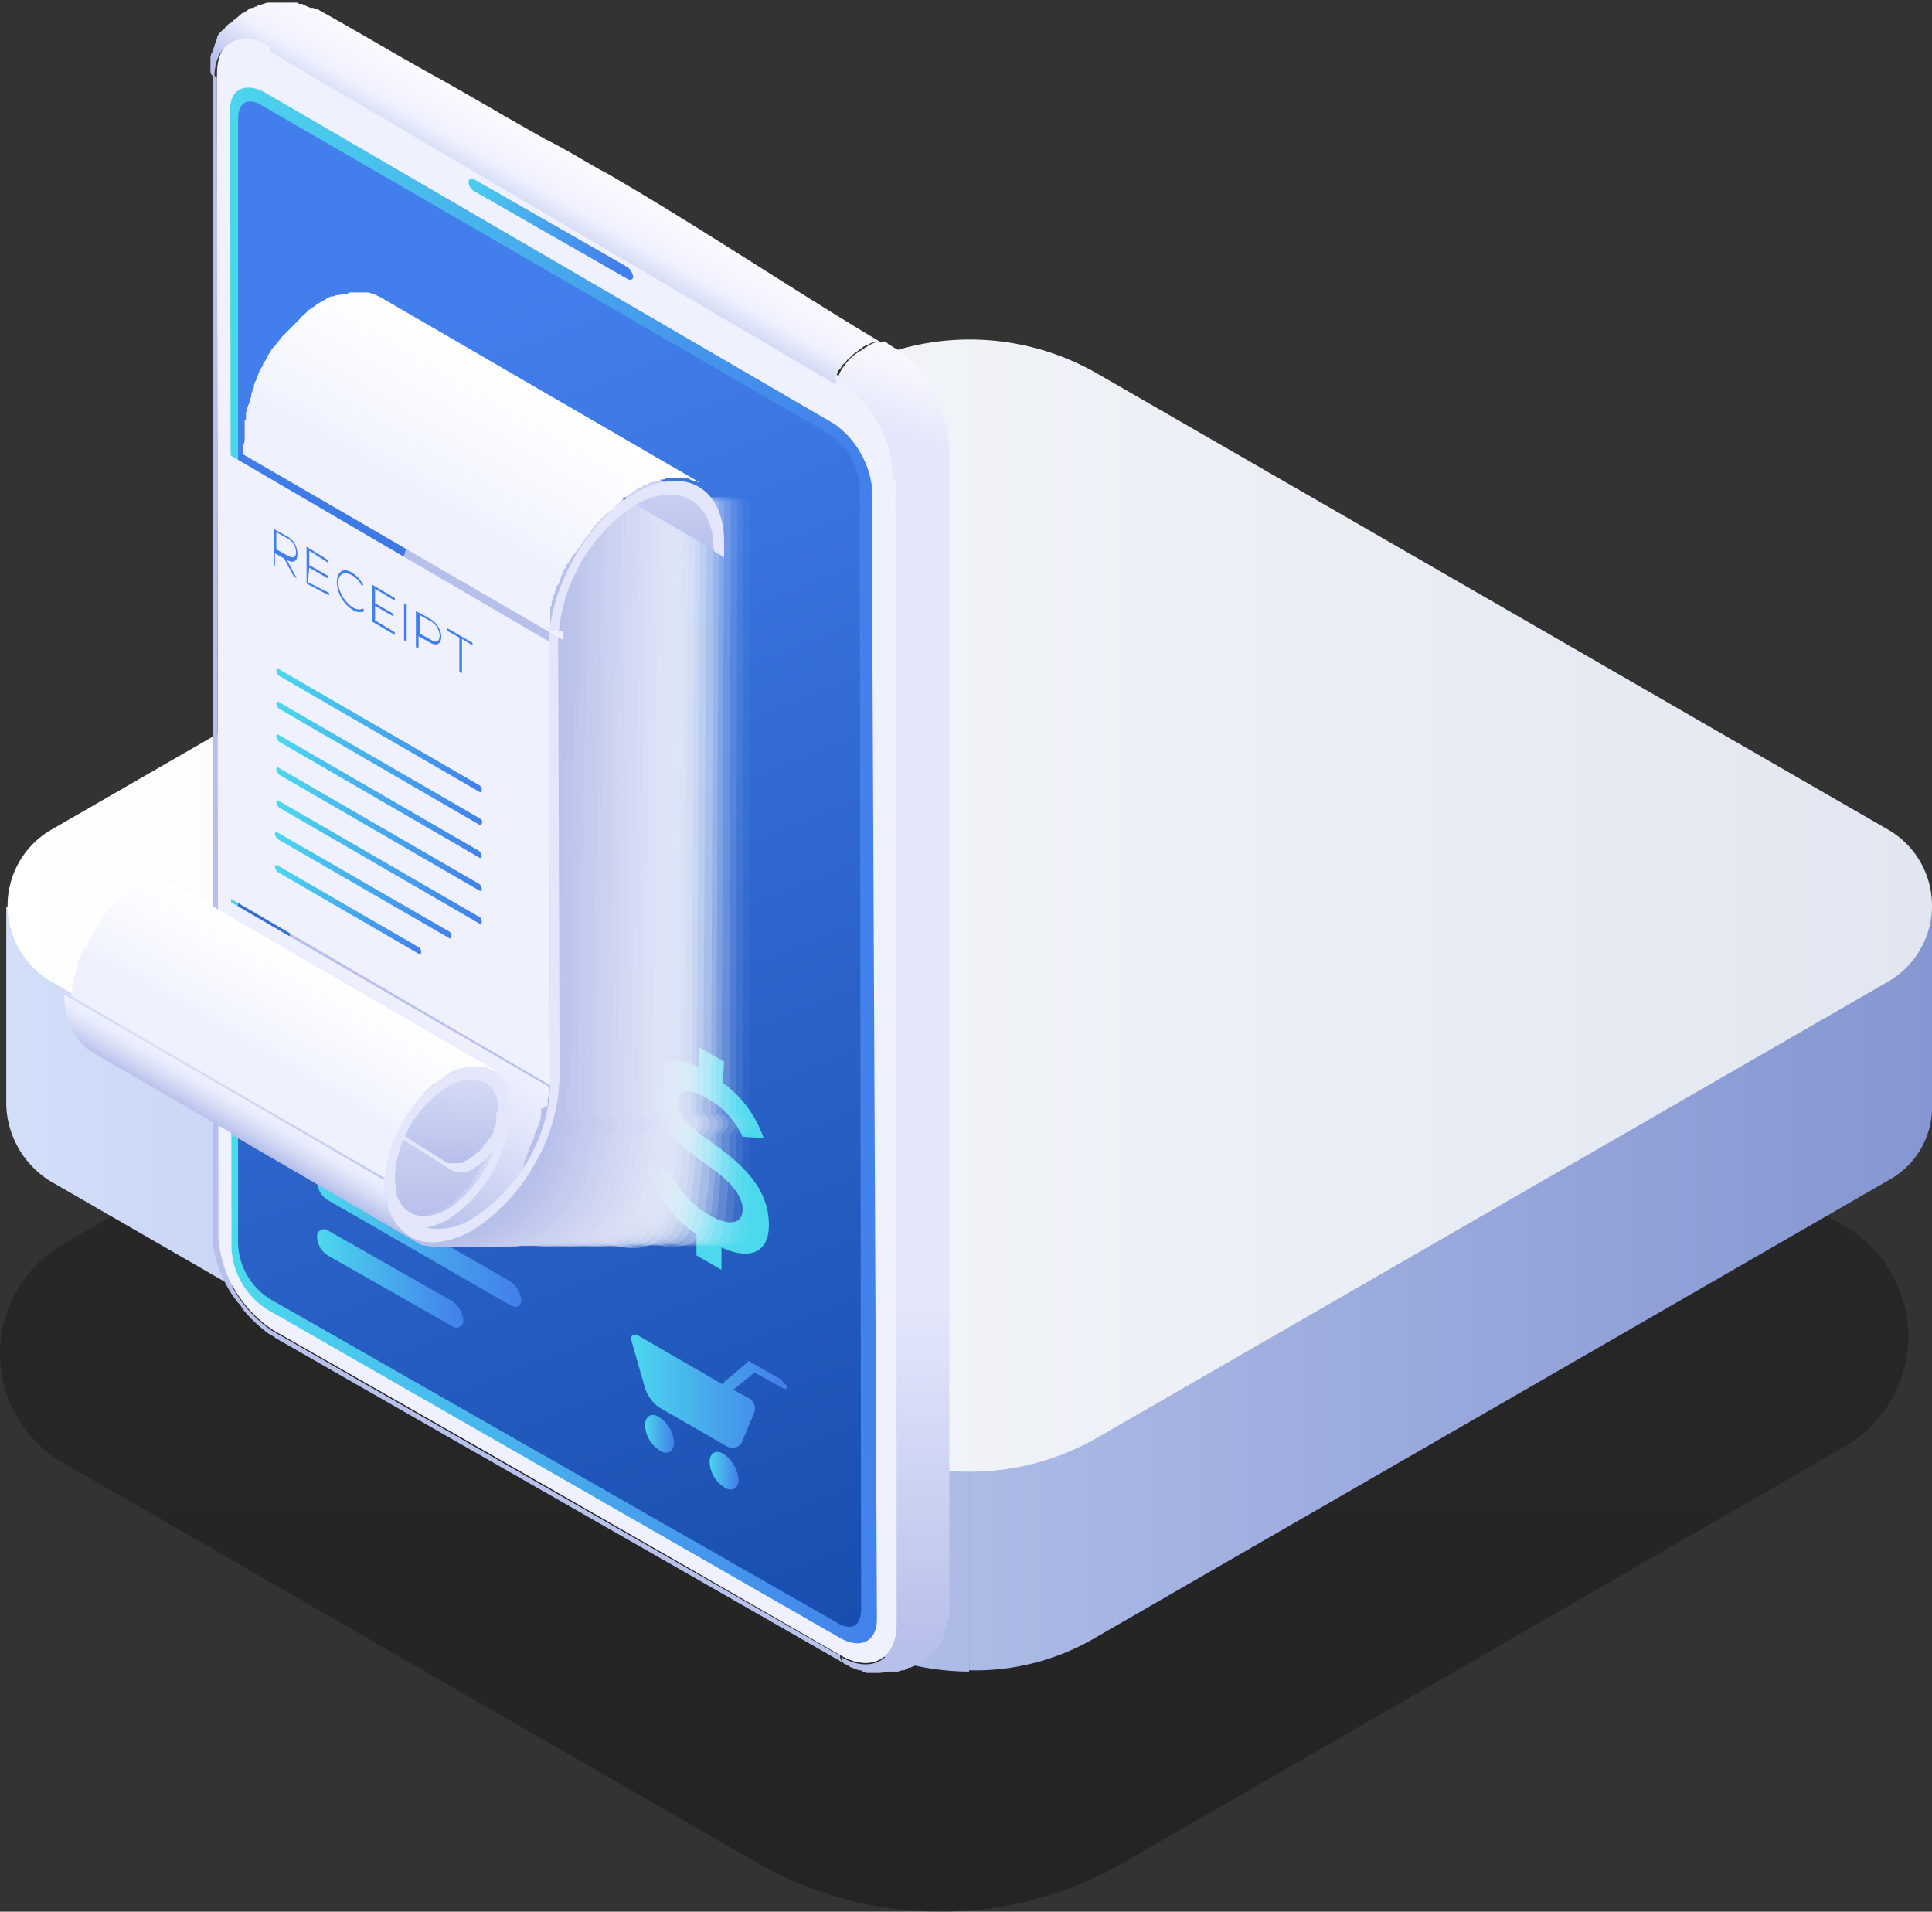 <svg xmlns="http://www.w3.org/2000/svg" xmlns:xlink="http://www.w3.org/1999/xlink" viewBox="0 0 146.675 145.125"><rect x="0" y="0" width="146.675" height="145.125" fill="#333333" stroke="none"/><defs><linearGradient id="a175b565-f55f-48c4-9db5-0b44773fa9e6" x1="72.437" y1="-806.875" x2="72.437" y2="-892.725" gradientTransform="translate(0 952)" gradientUnits="userSpaceOnUse"><stop offset="0" stop-opacity="0.3"/><stop offset="1" stop-opacity="0.2"/></linearGradient><linearGradient id="a33eed44-4ac9-4882-806e-b2cacd61739f" x1="-19.358" y1="-854.246" x2="170.971" y2="-854.246" gradientTransform="translate(0 952)" gradientUnits="userSpaceOnUse"><stop offset="0" stop-color="#dee8ff"/><stop offset="1" stop-color="#788acb"/></linearGradient><linearGradient id="ff6daf6e-1d69-439c-a683-f97099128df4" x1="-19.358" y1="-854.15" x2="170.972" y2="-854.15" xlink:href="#a33eed44-4ac9-4882-806e-b2cacd61739f"/><linearGradient id="b5e8cf81-bbe5-4449-920a-4785472c79cc" x1="0.575" y1="-883.25" x2="146.675" y2="-883.25" gradientTransform="translate(0 952)" gradientUnits="userSpaceOnUse"><stop offset="0" stop-color="#fff"/><stop offset="1" stop-color="#e1e6f0"/></linearGradient><linearGradient id="acb51b07-b57a-44e0-8505-f75804fd747e" x1="23.075" y1="-150.531" x2="58.575" y2="-150.531" gradientTransform="matrix(1, 0, 0, -1, 0, -118.631)" gradientUnits="userSpaceOnUse"><stop offset="0.172" stop-color="#437fec"/><stop offset="0.468" stop-color="#336cd5"/><stop offset="1" stop-color="#184eae"/></linearGradient><linearGradient id="f7eb4453-7d3c-4348-8811-c31c7ae9f183" x1="-3492.827" y1="5329.331" x2="-3492.827" y2="5506.026" gradientTransform="matrix(0.525, -0.002, -0.002, -0.525, 1911.149, 2915.776)" gradientUnits="userSpaceOnUse"><stop offset="0" stop-color="#b7c0eb"/><stop offset="0.279" stop-color="#e4e7fb"/><stop offset="1" stop-color="#e4e7fb"/></linearGradient><linearGradient id="e059a2eb-c761-4f13-b9c7-923715ca74b6" x1="-3554.026" y1="5538.429" x2="-3530.331" y2="5538.429" gradientTransform="matrix(0.525, -0.002, -0.002, -0.525, 1911.149, 2915.776)" gradientUnits="userSpaceOnUse"><stop offset="0" stop-color="#4cd9ed"/><stop offset="0.544" stop-color="#47a6ec"/><stop offset="1" stop-color="#437fec"/></linearGradient><clipPath id="e51c9d32-f89f-4ac8-8190-9de4550a0c04"><path d="M63.975,126.2c-14.3-8.2-28.7-16.4-43-24.6-.2-.1-.2-.3-.2-.5l43,24.6A.588.588,0,0,0,63.975,126.2Z" style="fill:none"/></clipPath><linearGradient id="e4308a69-d6b1-4507-a4a5-5d55f46db72f" x1="-3579.156" y1="5571.682" x2="-3579.131" y2="5571.725" gradientTransform="matrix(0.525, -0.002, -0.002, -0.525, 1911.149, 2915.776)" gradientUnits="userSpaceOnUse"><stop offset="0" stop-color="#b7c0eb"/><stop offset="0.438" stop-color="#eff1fe"/><stop offset="1" stop-color="#fff"/></linearGradient><linearGradient id="f569174d-1027-4463-a496-688f2e4b1576" x1="-3583.65" y1="5571.277" x2="-3583.58" y2="5571.399" xlink:href="#e4308a69-d6b1-4507-a4a5-5d55f46db72f"/><linearGradient id="a9d864a2-202e-433f-b172-378eca4c18de" x1="-3547.182" y1="5535.573" x2="-3539.213" y2="5549.376" xlink:href="#e4308a69-d6b1-4507-a4a5-5d55f46db72f"/><linearGradient id="bb44e6ed-9123-45b0-9743-d3fff972d6cc" x1="-3495.83" y1="5503.262" x2="-3489.607" y2="5520.36" gradientTransform="matrix(0.525, -0.002, -0.002, -0.525, 1911.149, 2915.776)" gradientUnits="userSpaceOnUse"><stop offset="0.184" stop-color="#e4e7fb"/><stop offset="0.212" stop-color="#e5e8fb"/><stop offset="1" stop-color="#fff"/></linearGradient><linearGradient id="e0448cce-ea06-4026-b25c-65d7094e67cf" x1="127.041" y1="-126.683" x2="176.829" y2="-126.683" gradientTransform="matrix(1, -0.022, -0.022, -1, -112.905, -57.671)" xlink:href="#e059a2eb-c761-4f13-b9c7-923715ca74b6"/><linearGradient id="ac7b8321-883e-48ac-aea3-3f8e4e7d2e4d" x1="130.535" y1="-68.099" x2="173.129" y2="-185.125" gradientTransform="matrix(1, -0.022, -0.022, -1, -112.906, -57.671)" xlink:href="#acb51b07-b57a-44e0-8505-f75804fd747e"/><linearGradient id="ed4bc285-1dc2-4ca2-82a9-b575b494872e" x1="24.075" y1="-212.84" x2="39.501" y2="-212.84" gradientTransform="matrix(1, 0, 0, -1, 0, -118.631)" xlink:href="#e059a2eb-c761-4f13-b9c7-923715ca74b6"/><linearGradient id="edc82292-71ef-436b-9919-95b29b6d4234" x1="24.075" y1="-215.681" x2="35.14" y2="-215.681" gradientTransform="matrix(1, 0, 0, -1, 0, -118.631)" xlink:href="#e059a2eb-c761-4f13-b9c7-923715ca74b6"/><linearGradient id="b7e5af8e-38ad-47ee-933a-589a34c74a6b" x1="48.911" y1="-227.481" x2="51.169" y2="-227.481" gradientTransform="matrix(1, 0, 0, -1, 0, -118.631)" xlink:href="#e059a2eb-c761-4f13-b9c7-923715ca74b6"/><linearGradient id="a573d1be-8dfe-4367-9b35-8cfcdb137652" x1="53.791" y1="-230.281" x2="56.052" y2="-230.281" gradientTransform="matrix(1, 0, 0, -1, 0, -118.631)" xlink:href="#e059a2eb-c761-4f13-b9c7-923715ca74b6"/><linearGradient id="ac623efd-6e2a-4fa5-afa8-22369321d2f9" x1="47.753" y1="-224.245" x2="59.538" y2="-224.245" gradientTransform="matrix(1, 0, 0, -1, 0, -118.631)" xlink:href="#e059a2eb-c761-4f13-b9c7-923715ca74b6"/><linearGradient id="aa40df84-4287-4946-b838-2985210df6df" x1="21.991" y1="-205.858" x2="29.08" y2="-193.579" gradientTransform="matrix(1, 0, 0, -1, 0, -118.631)" gradientUnits="userSpaceOnUse"><stop offset="0" stop-color="#b7c0eb"/><stop offset="0.735" stop-color="#e4e7fb"/><stop offset="1" stop-color="#eff1fe"/></linearGradient><linearGradient id="fd112374-b6ca-48f2-80c5-76ea3fc2b231" x1="22.275" y1="-210.931" x2="22.275" y2="-186.718" gradientTransform="matrix(1, 0, 0, -1, 0, -118.631)" gradientUnits="userSpaceOnUse"><stop offset="0" stop-color="#b7c0eb"/><stop offset="0.111" stop-color="#c0c8ee"/><stop offset="0.404" stop-color="#d4d9f5"/><stop offset="0.7" stop-color="#e0e4fa"/><stop offset="1" stop-color="#e4e7fb"/></linearGradient><linearGradient id="b531aa75-0f45-47a1-800a-c76bda6b73af" x1="-663.234" y1="335.041" x2="-663.234" y2="352.606" gradientTransform="matrix(0.86, 0.035, 0.035, -0.86, 586.634, 399.196)" xlink:href="#fd112374-b6ca-48f2-80c5-76ea3fc2b231"/><linearGradient id="a9cc00e4-8ce7-4c64-bb50-537f394038d4" x1="17.336" y1="-204.524" x2="18.739" y2="-202.095" gradientTransform="matrix(1, 0, 0, -1, 0, -118.631)" gradientUnits="userSpaceOnUse"><stop offset="0" stop-color="#b7c0eb"/><stop offset="0.04" stop-color="#bac3ec"/><stop offset="0.424" stop-color="#d7dcf6"/><stop offset="0.757" stop-color="#e9ecfc"/><stop offset="1" stop-color="#eff1fe"/></linearGradient><linearGradient id="a66d3d0b-a4c5-447a-9d07-be08a1f6476c" x1="18.2" y1="-201.875" x2="23.894" y2="-192.012" gradientTransform="matrix(1, 0, 0, -1, 0, -118.631)" gradientUnits="userSpaceOnUse"><stop offset="0.304" stop-color="#eff1fe"/><stop offset="0.524" stop-color="#f5f7fe"/><stop offset="1" stop-color="#fff"/></linearGradient><linearGradient id="af2be55f-2a6a-4084-a403-059440734259" x1="41.225" y1="-160.506" x2="41.225" y2="-142.353" xlink:href="#fd112374-b6ca-48f2-80c5-76ea3fc2b231"/><linearGradient id="e80b1d8e-4804-4ec1-a271-ad815cb5138e" x1="30.544" y1="-161.09" x2="38.601" y2="-147.136" xlink:href="#a66d3d0b-a4c5-447a-9d07-be08a1f6476c"/><clipPath id="a2c5be6d-b8c0-470c-a16f-66190707ed21"><polygon points="20.775 42.9 20.775 40 35.875 48.8 35.875 51.6 20.775 42.9" style="fill:none"/></clipPath><linearGradient id="a5d6bd56-6cb3-459f-a787-44454389759f" x1="20.948" y1="-174.081" x2="36.639" y2="-174.081" gradientTransform="matrix(1, 0, 0, -1, 0, -118.631)" xlink:href="#e059a2eb-c761-4f13-b9c7-923715ca74b6"/><linearGradient id="f7f2b04b-bb79-4738-99b6-9a1fcd362fa3" x1="20.941" y1="-176.581" x2="36.632" y2="-176.581" gradientTransform="matrix(1, 0, 0, -1, 0, -118.631)" xlink:href="#e059a2eb-c761-4f13-b9c7-923715ca74b6"/><linearGradient id="fffb5a74-1745-4675-9dcc-ebbc311eca33" x1="20.935" y1="-179.081" x2="36.625" y2="-179.081" gradientTransform="matrix(1, 0, 0, -1, 0, -118.631)" xlink:href="#e059a2eb-c761-4f13-b9c7-923715ca74b6"/><linearGradient id="a5f01fb7-f80b-46ff-af37-9c9c4fedf74a" x1="20.927" y1="-181.581" x2="36.617" y2="-181.581" gradientTransform="matrix(1, 0, 0, -1, 0, -118.631)" xlink:href="#e059a2eb-c761-4f13-b9c7-923715ca74b6"/><linearGradient id="e49a56dc-ae3e-4b83-bb56-8696d3470570" x1="20.92" y1="-184.081" x2="36.611" y2="-184.081" gradientTransform="matrix(1, 0, 0, -1, 0, -118.631)" xlink:href="#e059a2eb-c761-4f13-b9c7-923715ca74b6"/><linearGradient id="a76cb0b4-70f9-44b1-b999-f039bb094b9a" x1="20.914" y1="-185.831" x2="34.328" y2="-185.831" gradientTransform="matrix(1, 0, 0, -1, 0, -118.631)" xlink:href="#e059a2eb-c761-4f13-b9c7-923715ca74b6"/><linearGradient id="fd336b9d-4810-4f93-b42b-931ed9c71724" x1="20.907" y1="-187.681" x2="32.049" y2="-187.681" gradientTransform="matrix(1, 0, 0, -1, 0, -118.631)" xlink:href="#e059a2eb-c761-4f13-b9c7-923715ca74b6"/></defs><title>Asset 30</title><g id="a68c40e0-5491-4479-af33-1c759c8df52e" data-name="Layer 2"><g id="f643be07-da02-4c3e-ac54-7d5900e7d570" data-name="Layer 1"><path d="M4.875,111.1l52.4,30.2a27.901,27.901,0,0,0,28.2,0l54.6-31.5a9.663,9.663,0,0,0,0-16.7l-52.4-30.2a27.901,27.901,0,0,0-28.2,0L4.875,94.4A9.588,9.588,0,0,0,4.875,111.1Z" style="fill:url(#a175b565-f55f-48c4-9db5-0b44773fa9e6)"/><path d="M83.375,124.2l60-34.6a6.312,6.312,0,0,0,3.3-5.8V68.7l-73.1,42.1v16A18.034,18.034,0,0,0,83.375,124.2Z" style="fill:url(#a33eed44-4ac9-4882-806e-b2cacd61739f)"/><path d="M3.875,89.7l60,34.6a19.868,19.868,0,0,0,9.7,2.6v-16l-73.1-42.1v15.1A7.066,7.066,0,0,0,3.875,89.7Z" style="fill:url(#ff6daf6e-1d69-439c-a683-f97099128df4)"/><path d="M3.875,74.5l60,34.6a19.419,19.419,0,0,0,19.5,0l60-34.6a6.659,6.659,0,0,0,0-11.5l-60-34.6a19.419,19.419,0,0,0-19.5,0L3.875,63A6.659,6.659,0,0,0,3.875,74.5Z" style="fill:url(#b5e8cf81-bbe5-4449-920a-4785472c79cc)"/><g style="isolation:isolate"><path d="M56.775,39.1l-31.9-18.6c-1-.6-1.8-.1-1.8,1a4.073,4.073,0,0,0,1.8,3.2l31.9,18.6c1,.6,1.8.1,1.8-1a4.073,4.073,0,0,0-1.8-3.2" style="fill:url(#acb51b07-b57a-44e0-8505-f75804fd747e)"/></g><path d="M71.975,34.3h0v.3a.098.098,0,0,1-.1.1v.1l-.2.2-.1.1-.1.1a.098.098,0,0,0-.1.1c-.1,0-.1.1-.2.1a.098.098,0,0,0-.1.1l-.4.3c-.1.1-.3.1-.4.2a.098.098,0,0,0-.1.1c-.1,0-.2.1-.3.1h-.1c-.1,0-.3.1-.4.1h-.9a.764.764,0,0,1-.5-.2l.1,87.3c0,2.6-1.9,3.7-4.2,2.4a.764.764,0,0,0,.2.5.349.349,0,0,1,.2.1h0a.349.349,0,0,1,.2.1c.1.1.3.1.4.2h0l.4.1c.1,0,.1,0,.2.1a.368.368,0,0,1,.3.1h.9a2.639,2.639,0,0,0,.7-.1h.8l.3-.1h.1c.1,0,.1,0,.2-.1h.1l.1-.1h.1c.1,0,.2-.1.3-.1h0l.4-.3h0c.1,0,.2-.1.3-.2l.1-.1h0l.1-.1c.1,0,.1-.1.2-.1h.1l.2-.2h0l.1-.1a.098.098,0,0,1,.1-.1l.1-.1.1-.1h0c.1-.1.1-.2.2-.3h0l.2-.3v-.1h0v-.1h0a1.422,1.422,0,0,0,.2-.6c0-.1.1-.2.1-.3h0c0-.2.1-.3.1-.4a.368.368,0,0,1,.1-.3h0v-.1h0v-.4h0v-.4h0v-8.8h0V95.4h0V34.5C71.975,34.2,71.975,34.3,71.975,34.3Z" style="fill:url(#f7eb4453-7d3c-4348-8811-c31c7ae9f183)"/><path d="M63.775,28.6c-14.4-8.2-28.7-17.1-43.1-25.4C18.375,1.9,16.475,3,16.475,5.6c0,29.4.1,58.8.1,88.2a9.262,9.262,0,0,0,4.2,7.2c14.4,8.2,28.7,16.4,43.1,24.7,2.3,1.3,4.2.2,4.2-2.4,0-29.4-.1-58.1-.1-87.5A9.422,9.422,0,0,0,63.775,28.6Z" style="fill:#eff1fe"/><path d="M47.675,20.3,35.975,13.6c-.2-.1-.4,0-.4.2a.841.841,0,0,0,.4.7l11.7,6.7c.2.1.4,0,.4-.2a1.272,1.272,0,0,0-.4-.7" style="fill:url(#e059a2eb-c761-4f13-b9c7-923715ca74b6)"/><g style="isolation:isolate"><path id="f8a06fbc-fda7-491c-8faf-4f2c6fd23b4b" data-name="SVGID" d="M63.975,126.2c-14.3-8.2-28.7-16.4-43-24.6-.2-.1-.2-.3-.2-.5l43,24.6A.588.588,0,0,0,63.975,126.2Z" style="fill:#b7c0eb"/><g style="clip-path:url(#e51c9d32-f89f-4ac8-8190-9de4550a0c04)"><g style="isolation:isolate"><path d="M20.775,101.1l43,24.6a.764.764,0,0,0,.2.5l-2.1-1.2-2.2-1.2-2.1-1.2-2.2-1.2-2.2-1.2-2.1-1.2-2.1-1.2-2.2-1.2-2.2-1.2-2.1-1.2-2.2-1.2-2.1-1.2-2.2-1.2-2.2-1.2-2.1-1.2-2.2-1.2-2.2-1.2-2.2-1.2-2.2-1.2-2.1-1.2A3.609,3.609,0,0,0,20.775,101.1" style="fill:#b7c0eb"/></g></g></g><path d="M20.775,101.1a9.262,9.262,0,0,1-4.2-7.2l-.1-88a.55.55,0,0,1-.3-.5V94.5a8.435,8.435,0,0,0,.7,2.4,8.177,8.177,0,0,0,1.2,2,1.381,1.381,0,0,1,.3.4h0a5.986,5.986,0,0,0,.6.7,9.96,9.96,0,0,0,1.1,1,2.768,2.768,0,0,0,.8.5A1.038,1.038,0,0,1,20.775,101.1Z" style="fill:#b7c0eb"/><path d="M22.375,0Z" style="fill:url(#e4308a69-d6b1-4507-a4a5-5d55f46db72f)"/><path d="M20.075.2Z" style="fill:url(#f569174d-1027-4463-a496-688f2e4b1576)"/><path d="M45.975,13.1l-.2-.1-.2-.1c-1.4-.8-2.7-1.6-4.1-2.3-2.9-1.6-5.7-3.3-8.6-4.9s-5.7-3.3-8.6-4.9h0c-.1-.1-.3-.1-.5-.2h-.2c-.2-.1-.3-.1-.4-.2-.1,0-.1,0-.2-.1h-.2a.31.31,0,0,1-.2-.1H20.276l-.3.1a.349.349,0,0,0-.2.1h-.1c-.1,0-.1,0-.2.1h-.1a.367.367,0,0,1-.3.1h0a.349.349,0,0,0-.2.1c-.1.1-.3.2-.4.3h-.1l-.2.2a.098.098,0,0,0-.1.1h0c-.1,0-.1.1-.2.1l-.2.2c-.1.1-.2.2-.3.2h0l-.1.1-.1.1-.1.1a.098.098,0,0,1-.1.1.098.098,0,0,1-.1.1l-.2.2a.758.758,0,0,0-.2.4c0,.1-.1.2-.1.3h0c-.1.2-.1.4-.2.5h0a.438.438,0,0,1-.1.3,1.269,1.269,0,0,0-.1.6v.8c0,.2.1.3.3.5,0-2.6,1.9-3.7,4.2-2.4h0v.4l43,25.3v-.6h0c0-.1.1-.2.1-.3h0c0-.1.1-.2.2-.3h0c.1-.1.1-.2.2-.3h0l.2-.2.1-.1a.098.098,0,0,1,.1-.1l.3-.3.1-.1c.1-.1.3-.2.4-.3l.4-.3c.1,0,.1-.1.2-.1h.1a.098.098,0,0,0,.1-.1c.1,0,.2-.1.3-.1h.7a.098.098,0,0,1,.1.1C60.175,22,53.075,17.2,45.975,13.1Z" style="fill:url(#a9d864a2-202e-433f-b172-378eca4c18de)"/><path d="M72.075,34.5v-1c0-.2-.1-.5-.1-.7v-.1c0-.1-.1-.3-.1-.4q-.15-.45-.3-.9a16.274,16.274,0,0,0-1.1-2.3,21.991,21.991,0,0,0-1.4-1.8,4.35,4.35,0,0,0-.7-.6,2.191,2.191,0,0,0-.5-.3c-.1-.1-.7-.4-.4-.3-.1,0-.1-.1-.2-.1l-.2-.1a.098.098,0,0,1-.1.1h-.3c-.3-.1-1,.4-1.3.6a3.746,3.746,0,0,0-1.3,1.2,2.507,2.507,0,0,0-.4.7c-.1.2-.5.2-.3.3a8.422,8.422,0,0,1,2.8,2.5,10.909,10.909,0,0,1,1.4,3.1,12.313,12.313,0,0,1,.2,2c0,.2.1,0,.3,0a3.957,3.957,0,0,0,2.6-.5C71.175,35.5,72.075,35.1,72.075,34.5Z" style="fill:url(#bb44e6ed-9123-45b0-9743-d3fff972d6cc)"/><path d="M63.375,32.2,20.075,7c-1.5-.8-2.7-.2-2.6,1.5l.1,86.3a5.901,5.901,0,0,0,2.7,4.6l43.6,25c1.5.8,2.7.2,2.7-1.5l-.4-86.1A6.977,6.977,0,0,0,63.375,32.2" style="fill:url(#e0448cce-ea06-4026-b25c-65d7094e67cf)"/><path d="M18.975,7.7c-.8,0-.9.9-.9,1.3V94.5a5.216,5.216,0,0,0,2.4,4.1l43.1,24.6a1.613,1.613,0,0,0,.9.3c.8,0,.9-.9.9-1.3L65.275,37a5.216,5.216,0,0,0-2.4-4.1L19.875,8A1.613,1.613,0,0,0,18.975,7.7Z" style="fill:url(#ac7b8321-883e-48ac-aea3-3f8e4e7d2e4d)"/><g style="isolation:isolate"><path d="M38.775,97.3l-13.9-8c-.4-.2-.8,0-.8.4a1.723,1.723,0,0,0,.8,1.4l13.9,8c.4.2.8.1.8-.4a1.96,1.96,0,0,0-.8-1.4" style="fill:url(#ed4bc285-1dc2-4ca2-82a9-b575b494872e)"/></g><g style="isolation:isolate"><path d="M34.375,98.8l-9.5-5.4a.519.519,0,0,0-.8.5,1.723,1.723,0,0,0,.8,1.4l9.5,5.4a.519.519,0,0,0,.8-.5,2.025,2.025,0,0,0-.8-1.4" style="fill:url(#edc82292-71ef-436b-9919-95b29b6d4234)"/></g><g style="isolation:isolate"><path d="M54.975,80.6l-1.9-1.1V81c-1.7-.8-3.5-.7-3.5,1.5,0,2.9,2.1,4.5,4.2,6,1.4,1,2.6,2.1,2.6,3.3,0,1.3-1.3,1.2-2.6.4a7.285,7.285,0,0,1-3-3.5l-1.8-.2a10.028,10.028,0,0,0,3.9,5.2v1.6l1.9,1.1v-1.7c1.9.9,3.6.6,3.6-1.7,0-3-2.3-4.8-4.5-6.4-1.3-.9-2.4-1.8-2.4-2.9,0-1.2,1.1-1,2.4-.2a6.098,6.098,0,0,1,2.5,2.8l1.6.1a8.606,8.606,0,0,0-3.1-4.2L54.975,80.6" style="fill:#4cd9ed"/></g><g style="isolation:isolate"><path d="M50.075,107.6c-.6-.4-1.1-.1-1.1.6a2.367,2.367,0,0,0,1.1,1.9c.6.4,1.1.1,1.1-.6a2.524,2.524,0,0,0-1.1-1.9" style="fill:url(#b7e5af8e-38ad-47ee-933a-589a34c74a6b)"/><path d="M54.975,110.4c-.6-.4-1.1-.1-1.1.6a2.367,2.367,0,0,0,1.1,1.9c.6.4,1.1.1,1.1-.6a2.706,2.706,0,0,0-1.1-1.9" style="fill:url(#a573d1be-8dfe-4367-9b35-8cfcdb137652)"/><path d="M59.275,104.7l-2.3-1.3c-.1-.1-.2-.1-.2,0l-1.9,1.6v.1l-6.4-3.7c-.4-.2-.7,0-.5.5l1,3.5a2.981,2.981,0,0,0,1,1.4l5.2,3a.885.885,0,0,0,1.1-.2l1-2.4a.891.891,0,0,0-.5-1.1l-1.1-.6,1.6-1.3,2.2,1.2c.2.1.3,0,.3-.2-.2-.1-.4-.4-.5-.5" style="fill:url(#ac623efd-6e2a-4fa5-afa8-22369321d2f9)"/></g><g style="opacity:0"><path d="M40.675,86.1c-.7-.4-.7-1.1,0-1.6l14-46.5a3.185,3.185,0,0,1,2.7,0V84.5c.7.4.7,1.1,0,1.6l.1,8.2a3.185,3.185,0,0,1-2.7,0Z" style="fill:#fff"/></g><g style="opacity:0.032"><path d="M39.875,86.1c-.7-.4-.7-1.1,0-1.6l14-46.5a3.898,3.898,0,0,1,3,0V84.5c.7.4.7,1.1,0,1.6,0,0,.1,8.1-.2,8.2a3.185,3.185,0,0,1-2.7,0Z" style="fill:#fdfdfe"/></g><g style="opacity:0.065"><path d="M39.175,86.1c-.7-.4-.7-1.1,0-1.6l14-46.5a4.416,4.416,0,0,1,3.2,0V84.5c.7.4.7,1.1,0,1.6,0,0,0,8-.4,8.2a3.185,3.185,0,0,1-2.7,0Z" style="fill:#fafbfe"/></g><g style="opacity:0.097"><path d="M38.475,86.1c-.7-.4-.7-1.1,0-1.6l14-46.5a4.722,4.722,0,0,1,3.5.1l-.1,46.4c.7.4.7,1.1,0,1.6,0,0,0,7.9-.6,8.2a3.185,3.185,0,0,1-2.7,0Z" style="fill:#f8f9fd"/></g><g style="opacity:0.129"><path d="M37.675,86.1c-.7-.4-.7-1.1,0-1.6l14-46.5a6.189,6.189,0,0,1,3.8.1l-.1,46.4c.7.4.7,1.1,0,1.6,0,0,0,7.8-.9,8.2a3.179,3.179,0,0,1-2.7,0Z" style="fill:#f6f7fc"/></g><g style="opacity:0.161"><path d="M36.975,86.1c-.7-.4-.7-1.1,0-1.6l14-46.5a6.822,6.822,0,0,1,4,.1l-.2,46.4c.7.4.7,1.1,0,1.6,0,0,0,7.8-1.1,8.2a3.179,3.179,0,0,1-2.7,0Z" style="fill:#f3f5fc"/></g><g style="opacity:0.193"><path d="M36.275,86.1c-.7-.4-.7-1.1,0-1.6l14-46.5a7.86,7.86,0,0,1,4.3.1l-.2,46.4c.7.4.7,1.1,0,1.6,0,0,0,7.7-1.3,8.2a3.592,3.592,0,0,1-2.7,0Z" style="fill:#f1f3fb"/></g><g style="opacity:0.226"><path d="M35.575,86.1c-.7-.4-.7-1.1,0-1.6l14-46.5a8.061,8.061,0,0,1,4.6.2l-.2,46.4c.7.4.7,1.1,0,1.6,0,0,0,7.6-1.6,8.2a3.592,3.592,0,0,1-2.7,0Z" style="fill:#eff1fa"/></g><g style="opacity:0.258"><path d="M34.875,86.1c-.7-.4-.7-1.1,0-1.6l14-46.5c.7-.4,4.1-.2,4.8.2L53.375,84.5c.7.4.7,1.1,0,1.6,0,0,0,7.5-1.8,8.2a3.58,3.58,0,0,1-2.7,0Z" style="fill:#eceffa"/></g><g style="opacity:0.29"><path d="M34.075,86.1c-.7-.4-.7-1.1,0-1.6l14-46.5c.7-.4,4.4-.2,5.1.2L52.875,84.5c.7.4.7,1.1,0,1.6,0,0,0,7.5-2,8.2a3.58,3.58,0,0,1-2.7,0Z" style="fill:#eaedf9"/></g><g style="opacity:0.323"><path d="M33.375,86.1c-.7-.4-.7-1.1,0-1.6l14-46.5c.7-.4,4.6-.2,5.4.2L52.475,84.5c.7.4.7,1.1,0,1.6,0,0-.1,7.4-2.3,8.2a3.58,3.58,0,0,1-2.7,0Z" style="fill:#e8ebf9"/></g><g style="opacity:0.355"><path d="M32.675,86.2c-.7-.4-.7-1.1,0-1.6l14-46.5c.7-.4,4.9-.2,5.6.3l-.4,46.3c.7.4.7,1.1,0,1.6,0,0-.1,7.3-2.5,8.2a3.58,3.58,0,0,1-2.7,0Z" style="fill:#e5e9f8"/></g><g style="opacity:0.387"><path d="M31.975,86.2c-.7-.4-.7-1.1,0-1.6l14-46.5c.7-.4,5.2-.1,5.9.3l-.4,46.2c.7.4.7,1.1,0,1.6,0,0-.1,7.2-2.7,8.2a3.562,3.562,0,0,1-2.7,0Z" style="fill:#e3e7f7"/></g><g style="opacity:0.419"><path d="M31.175,86.2c-.7-.4-.7-1.1,0-1.6l14-46.5c.7-.4,5.4-.1,6.2.3l-.4,46.2c.7.4.7,1.1,0,1.6,0,0-.1,7.2-2.9,8.2a4.115,4.115,0,0,1-2.7,0Z" style="fill:#e1e5f7"/></g><g style="opacity:0.452"><path d="M30.475,86.2c-.7-.4-.7-1.1,0-1.6l14-46.5c.7-.4,5.7-.1,6.4.3l-.5,46.2c.7.4.7,1.1,0,1.6,0,0-.1,7.1-3.2,8.2a4.115,4.115,0,0,1-2.7,0Z" style="fill:#dee3f6"/></g><g style="opacity:0.484"><path d="M29.775,86.2c-.7-.4-.7-1.1,0-1.6l14-46.5c.7-.4,6-.1,6.7.3l-.5,46.2c.7.4.7,1.1,0,1.6,0,0-.1,7-3.4,8.2a4.115,4.115,0,0,1-2.7,0Z" style="fill:#dce1f5"/></g><g style="opacity:0.516"><path d="M29.075,86.2c-.7-.4-.7-1.1,0-1.6l14-46.5c.7-.4,6.2-.1,7,.4l-.6,46.1c.7.4.7,1.1,0,1.6,0,0-.1,6.9-3.6,8.2a4.115,4.115,0,0,1-2.7,0Z" style="fill:#dadef5"/></g><g style="opacity:0.548"><path d="M28.275,86.2c-.7-.4-.7-1.1,0-1.6l14-46.5c.7-.4,6.5,0,7.2.4l-.6,46.1c.7.4.7,1.1,0,1.6,0,0-.1,6.9-3.9,8.2a4.089,4.089,0,0,1-2.7,0Z" style="fill:#d8dcf4"/></g><g style="opacity:0.581"><path d="M27.575,86.2c-.7-.4-.7-1.1,0-1.6l14-46.5c.7-.4,6.8,0,7.5.4l-.6,46.1c.7.4.7,1.1,0,1.6,0,0-.2,6.8-4.1,8.2a4.089,4.089,0,0,1-2.7,0Z" style="fill:#d5daf3"/></g><g style="opacity:0.613"><path d="M26.775,86.2c-.7-.4-.7-1.1,0-1.6l14-46.5c.7-.4,7,0,7.8.4l-.7,46.1c.7.4.7,1.1,0,1.6,0,0-.2,6.7-4.3,8.2a4.089,4.089,0,0,1-2.7,0Z" style="fill:#d3d8f3"/></g><g style="opacity:0.645"><path d="M26.075,86.2c-.7-.4-.7-1.1,0-1.6l14-46.5c.7-.4,7.3,0,8,.5l-.7,46c.7.4.7,1.1,0,1.6,0,0-.2,6.6-4.6,8.2a4.089,4.089,0,0,1-2.7,0Z" style="fill:#d1d6f2"/></g><g style="opacity:0.677"><path d="M25.275,86.2c-.7-.4-.7-1.1,0-1.6l14-46.5c.7-.4,7.6.1,8.3.5l-.7,46c.7.4.7,1.1,0,1.6,0,0-.2,6.6-4.8,8.2a4.824,4.824,0,0,1-2.7,0Z" style="fill:#ced4f1"/></g><g style="opacity:0.71"><path d="M24.575,86.2c-.7-.4-.7-1.1,0-1.6l14-46.5c.7-.4,7.8.1,8.6.5l-.8,46c.7.4.7,1.1,0,1.6,0,0-.2,6.5-5,8.2a4.824,4.824,0,0,1-2.7,0Z" style="fill:#ccd2f1"/></g><g style="opacity:0.742"><path d="M23.875,86.2c-.7-.4-.7-1.1,0-1.6l14-46.5c.7-.4,8.1.1,8.9.5l-.8,46c.7.4.7,1.1,0,1.6,0,0-.2,6.4-5.3,8.2a4.824,4.824,0,0,1-2.7,0Z" style="fill:#cad0f0"/></g><g style="opacity:0.774"><path d="M23.075,86.2c-.7-.4-.7-1.1,0-1.6l14-46.5c.7-.4,8.4.1,9.1.6l-.9,46c.7.4.7,1.1,0,1.6,0,0-.2,6.3-5.5,8.2a4.824,4.824,0,0,1-2.7,0Z" style="fill:#c7cef0"/></g><g style="opacity:0.807"><path d="M22.375,86.3c-.7-.4-.7-1.1,0-1.6l14-46.5c.7-.4,8.6.1,9.4.6l-.9,45.9c.7.4.7,1.1,0,1.6,0,0-.2,6.2-5.7,8.2a4.777,4.777,0,0,1-2.7,0Z" style="fill:#c5ccef"/></g><g style="opacity:0.839"><path d="M21.575,86.3c-.7-.4-.7-1.1,0-1.6l14-46.5c.7-.4,8.9.2,9.7.6l-.9,45.9c.7.4.7,1.1,0,1.6,0,0-.2,6.2-6,8.2a4.777,4.777,0,0,1-2.7,0Z" style="fill:#c3caee"/></g><g style="opacity:0.871"><path d="M20.875,86.3c-.7-.4-.7-1.1,0-1.6l14-46.5c.7-.4,9.2.2,9.9.6l-1,45.9c.7.4.7,1.1,0,1.6,0,0-.3,6.1-6.2,8.2a4.777,4.777,0,0,1-2.7,0Z" style="fill:#c0c8ee"/></g><g style="opacity:0.903"><path d="M20.075,86.3c-.7-.4-.7-1.1,0-1.6l14-46.5c.7-.4,9.5.2,10.2.6l-1,45.9c.7.4.7,1.1,0,1.6a9.674,9.674,0,0,1-6.4,8.2,5.926,5.926,0,0,1-2.7,0Z" style="fill:#bec6ed"/></g><g style="opacity:0.936"><path d="M19.375,86.3c-.7-.4-.7-1.1,0-1.6l14-46.5c.7-.4,9.7.2,10.5.7L42.875,84.7c.7.4.7,1.1,0,1.6a9.763,9.763,0,0,1-6.6,8.2,5.857,5.857,0,0,1-2.7,0Z" style="fill:#bcc4ec"/></g><g style="opacity:0.968"><path d="M18.675,86.3c-.7-.4-.7-1.1,0-1.6l14-46.5c.7-.4,10,.3,10.7.7L42.275,84.7c.7.4.7,1.1,0,1.6a9.762,9.762,0,0,1-6.9,8.2,5.857,5.857,0,0,1-2.7,0Z" style="fill:#b9c2ec"/></g><path d="M17.875,86.3c-.7-.4-.7-1.1,0-1.6l14-46.5c.7-.4,10.3.3,11,.7L41.775,84.7c.7.4.7,1.1,0,1.6,0,0-.3,5.8-7.1,8.2a5.857,5.857,0,0,1-2.7,0Z" style="fill:#b7c0eb"/><path d="M41.575,83.9V83.6h0a.902.902,0,0,1,.1-.5v-.6L17.375,68.4V69a.902.902,0,0,1-.1.5v.8c0,.2-.1.4-.1.6v.1c0,.2-.1.3-.2.5v.1a.758.758,0,0,1-.2.4v.1c-.1.2-.1.3-.2.5h0c-.1.1-.1.3-.2.4a.098.098,0,0,1-.1.1c-.1.1-.1.2-.2.3a.098.098,0,0,1-.1.1c-.1.1-.1.3-.2.4a.098.098,0,0,1-.1.1c-.1.1-.1.2-.2.4a.098.098,0,0,1-.1.1c-.1.2-.2.3-.3.5h0c-.1.2-.2.3-.3.5l-.1.1c-.1.2-.3.3-.4.5l-.1.1c-.1.1-.1.2-.2.2l-.1.1-.3.3h0l-.4.4-.1.1c-.1.1-.3.2-.4.4a.098.098,0,0,0-.1.1c-.1.1-.3.2-.4.3h-.1c-.2.1-.3.2-.5.3s-.3.2-.5.2c-.1,0-.1,0-.1.1-.1,0-.2.1-.3.1h-.1c-.1,0-.2.1-.3.1h-.1c-.1,0-.3.1-.4.1h-.1a.601.601,0,0,0-.4.1H8.475a.368.368,0,0,1-.3-.1l24.3,14.1a.368.368,0,0,1,.3.1h1.4a.368.368,0,0,0,.3-.1h.2c.1,0,.2-.1.3-.1h.2a.349.349,0,0,0,.2-.1.098.098,0,0,0,.1-.1.764.764,0,0,1,.5-.2c.2-.1.3-.2.5-.3h.1c.1-.1.3-.2.4-.3a.098.098,0,0,0,.1-.1c.1-.1.3-.2.4-.4l.1-.1.4-.4h0l.3-.3.1-.1c.1-.1.1-.2.2-.2h0c.1-.2.3-.3.4-.5h0a2.191,2.191,0,0,0,.3-.5h0a2.19,2.19,0,0,0,.3-.5h0v-.1a.519.519,0,0,0,.2-.4v-.2a.758.758,0,0,0,.2-.4h0v-.1c.1-.1.1-.2.2-.3v-.2c.1-.3.3-.6.4-.9v-.2c.1-.1.1-.3.2-.4h0c.1-.2.1-.3.2-.5v-.1h0a1.268,1.268,0,0,0,.1-.6h0v-.3C41.575,84,41.575,83.9,41.575,83.9Z" style="fill:url(#aa40df84-4287-4946-b838-2985210df6df)"/><path d="M37.975,85.6v-.7a2.845,2.845,0,0,0-1.2-2.6l-24.3-14.1a2.845,2.845,0,0,1,1.2,2.6v.8a.368.368,0,0,1-.1.3v.2c0,.1,0,.1-.1.2a.368.368,0,0,1-.1.3c0,.1,0,.1-.1.2,0,.1-.1.2-.1.3v.1c-.1.1-.1.3-.2.4v.1c-.1.1-.1.3-.2.4a.098.098,0,0,1-.1.1c-.1.1-.1.2-.2.4v.1c-.1.1-.2.3-.3.4l-.1.1c-.1.1-.1.2-.2.3,0,.1-.1.1-.1.2-.1.1-.1.2-.2.2l-.2.2-.2.2-.3.3-.2.2-.1.1c-.1.1-.2.1-.2.2l-.1.1c-.1.1-.2.1-.3.2l-.1.1a.758.758,0,0,1-.4.2c-.1,0-.2.1-.3.1h-.1c-.1,0-.1.1-.2.1h-.1c-.1,0-.1,0-.2.1h0c-.1,0-.1,0-.2.1h0c-.1,0-.2.1-.3.1H6.976c-.1,0-.1,0-.2-.1h-.1c-.1,0-.1,0-.1-.1h0q12.15,7.05,24.3,14.1h0a.349.349,0,0,0,.2.1h0c.1,0,.1,0,.2.1h.9a.368.368,0,0,0,.3-.1h0c.1,0,.1,0,.2-.1h0c.1,0,.1,0,.2-.1h0c.1,0,.1-.1.2-.1h.1c.1,0,.2-.1.3-.1a.758.758,0,0,1,.4-.2l.1-.1c.1-.1.2-.1.3-.2l.1-.1c.1-.1.2-.1.2-.2l.1-.1.1-.1.1-.1.3-.3.1-.1a.098.098,0,0,1,.1-.1l.2-.2.1-.1.1-.1c0-.1.1-.1.1-.2l.1-.1c0-.1.1-.1.1-.2l.1-.1h0c.1-.1.1-.2.2-.3h0v-.1a.349.349,0,0,1,.1-.2,1989831065502.489,1989831065502.489,0,0,0,.2-.2.098.098,0,0,1,.1-.1c0-.1.1-.2.1-.3v-.1h0c.1-.1.1-.2.1-.4v-.2c0-.1,0-.1.1-.2v-.1c0-.1,0-.1.1-.2v-.3c0-.1,0-.1.1-.2v-.1a.368.368,0,0,1,.1-.3v-.1C37.975,85.7,37.975,85.6,37.975,85.6Z" style="fill:url(#fd112374-b6ca-48f2-80c5-76ea3fc2b231)"/><path d="M38.175,85v-.5c0-.8-.2-1.4-.7-1.6l-14.8-9.4a1.874,1.874,0,0,1,.7,1.6v1c0,.1,0,.1-.1.2v.1c0,.1,0,.1-.1.2v.1c0,.1-.1.2-.1.3h0a.349.349,0,0,1-.1.2v.1a.349.349,0,0,1-.1.2h0c-.1.1-.1.2-.2.3l-.1.1c0,.1-.1.1-.1.2a.098.098,0,0,1-.1.1l-.1.1-.1.1-.1.1-.2.2-.1.1-.1.1-.1.1a.098.098,0,0,0-.1.1c-.1,0-.1.1-.2.1a.098.098,0,0,0-.1.1.31.31,0,0,1-.2.1c-.1,0-.1.1-.2.1h-1.2c4.9,3.1,9.9,6.3,14.8,9.4h0a.098.098,0,0,1,.1.1h1a.098.098,0,0,0,.1-.1h0c.1,0,.1-.1.2-.1a.349.349,0,0,0,.2-.1.098.098,0,0,0,.1-.1c.1,0,.1-.1.2-.1a.098.098,0,0,0,.1-.1.098.098,0,0,0,.1-.1.098.098,0,0,0,.1-.1h.1l.1-.1.2-.2.1-.1v-.1l.1-.1.1-.1.1-.1a.098.098,0,0,1,.1-.1l.1-.1.1-.1.1-.1h0c0-.1.1-.1.1-.2h0l.1-.1V86.4c0-.1.1-.1.1-.2h0c0-.1.1-.1.1-.2h0v-.7h0v-.2C38.075,85.1,38.075,85.1,38.175,85,38.075,85.1,38.075,85,38.175,85Z" style="fill:#e4e7fb"/><path d="M37.775,84.4v-.5c0-.8-.2-1.4-.7-1.6l-14.8-9.4a1.874,1.874,0,0,1,.7,1.6v1c0,.1,0,.1-.1.2v.1c0,.1,0,.1-.1.2v.1c0,.1-.1.2-.1.3h0a.349.349,0,0,1-.1.2v.1c0,.1-.1.1-.1.2h0c-.1.1-.1.2-.2.3a.098.098,0,0,1-.1.1c0,.1-.1.1-.1.2a.098.098,0,0,1-.1.1l-.1.1-.1.1-.1.1-.2.2-.1.1-.1.1-.1.1a.098.098,0,0,0-.1.1c-.1,0-.1.1-.2.1a.098.098,0,0,0-.1.1.31.31,0,0,1-.2.1c-.1,0-.1.1-.2.1h0a.098.098,0,0,0-.1.1h-1a.098.098,0,0,1-.1-.1h0c4.9,3.1,9.9,6.3,14.8,9.4h1.1a.098.098,0,0,0,.1-.1h0c.1,0,.1-.1.2-.1a.349.349,0,0,0,.2-.1.098.098,0,0,0,.1-.1c.1,0,.1-.1.2-.1a1413.507,1413.507,0,0,1,.2-.2.098.098,0,0,0,.1-.1h.1l.1-.1.2-.2.1-.1v-.1l.1-.1.1-.1.1-.1a.098.098,0,0,1,.1-.1v-.1l.1-.1.1-.1h0c0-.1.1-.1.1-.2h0a.098.098,0,0,1,.1-.1v-.3c0-.1.1-.1.1-.2h0c0-.1.1-.1.1-.2h0V84.6h0v-.2c0,.1,0,.1.1-0Z" style="fill:url(#b531aa75-0f45-47a1-800a-c76bda6b73af)"/><path d="M29.375,91.2a5.903,5.903,0,0,1-.2-1.4v-.2L4.875,75.5v.2a5.904,5.904,0,0,0,.2,1.4,4.369,4.369,0,0,0,1.8,2.7l24.3,14.1A4.109,4.109,0,0,1,29.375,91.2Z" style="fill:url(#a9cc00e4-8ce7-4c64-bb50-537f394038d4)"/><path d="M29.375,88.5v-.1a7907.908,7907.908,0,0,0,.2-.6c0-.2.1-.3.1-.5v-.1c.1-.2.1-.4.2-.5a.098.098,0,0,1,.1-.1c.1-.1.1-.3.2-.4,0-.1,0-.1.1-.2s.1-.3.2-.4v-.1c.1-.2.2-.3.3-.5l.1-.1c.1-.1.1-.2.2-.3,0-.1.1-.1.1-.2.1-.1.1-.2.2-.3,0-.1.1-.1.1-.2.1-.1.1-.2.2-.3l.2-.2c.1-.1.2-.3.3-.4a.098.098,0,0,1,.1-.1l.3-.3.2-.2c.1-.1.2-.1.3-.2.1,0,.1-.1.2-.1.1-.1.2-.1.3-.2l.1-.1c.1-.1.3-.2.4-.3s.2-.1.3-.2h.1a.349.349,0,0,0,.2-.1h.1c.1,0,.1-.1.2-.1h.1c.1,0,.2-.1.3-.1h1.5c.1,0,.2,0,.2.1h0c.1,0,.1,0,.2.1h.1c.1,0,.1.1.2.1h.1l-24.3-14.1h0c-.1,0-.1-.1-.2-.1h0c-.1,0-.1-.1-.2-.1h0c-.1,0-.2,0-.2-.1h-1.2a.368.368,0,0,0-.3.1h-.1c-.1,0-.1,0-.2.1h-.1c-.1,0-.1.1-.2.1h-.1c-.1.1-.2.1-.3.2s-.3.2-.4.3a.098.098,0,0,0-.1.1c-.1.1-.2.1-.3.2-.1,0-.1.1-.2.1-.1.1-.2.1-.3.2l-.2.2-.1.1-.2.2-.1.1-.3.3v.1l-.2.2-.2.2v.1c0,.1-.1.1-.1.2s-.1.1-.1.2a.098.098,0,0,1-.1.1c0,.1-.1.1-.1.2l-.1.1c0,.1-.1.1-.1.2l-.1.1v.1a.758.758,0,0,0-.2.4h0v.1c-.1.1-.1.2-.2.3a.098.098,0,0,1-.1.1c0,.1,0,.1-.1.2,0,.1,0,.1-.1.1a.349.349,0,0,1-.1.2.098.098,0,0,1-.1.1v.1c-.1.2-.1.3-.2.5h0v.1c0,.1-.1.3-.1.4h0v.1a.368.368,0,0,1-.1.3.368.368,0,0,1-.1.3v.2c0,.2-.1.3-.1.5h0a1.269,1.269,0,0,1-.1.6l24.3,14.1a1.268,1.268,0,0,1,.1-.6h0C29.275,88.8,29.275,88.7,29.375,88.5Z" style="fill:url(#a66d3d0b-a4c5-447a-9d07-be08a1f6476c)"/><path d="M54.175,41.6a4.204,4.204,0,0,0-1.7-3.8q-12.15-7.05-24.3-14.1c1.1.6,1.7,1.9,1.7,3.8,0,.1,0,.2.1.2l24.3,14.1S54.175,41.8,54.175,41.6Z" style="fill:url(#af2be55f-2a6a-4084-a403-059440734259)"/><polygon points="41.675 51.5 41.675 48.7 17.375 34.5 17.375 37.4 17.475 68.2 41.775 82.4 41.675 51.5" style="fill:#eff1fe"/><path d="M48.275,37.4c3.7-2.1,6.7-.4,6.7,3.8v1.1l-.7-.4a.31.31,0,0,1-.1-.2c0-3.7-2.7-5.2-5.9-3.4a13.135,13.135,0,0,0-5.9,10.2l.1,30.8v2.6a13.783,13.783,0,0,1-1.9,6.5,14.22,14.22,0,0,1-4.7,5c-1.8,1-3.5,1.2-4.7.5a3.879,3.879,0,0,1-1.8-2.7,5.903,5.903,0,0,1-.2-1.4v-.2a10.609,10.609,0,0,1,4.8-8c2.6-1.5,4.8-.3,4.8,2.7a10.655,10.655,0,0,1-4.8,8.3,6.389,6.389,0,0,1-1.6.6,4.735,4.735,0,0,0,3.5-.7,12.734,12.734,0,0,0,4.2-4.4,12.015,12.015,0,0,0,1.7-5.8l-.1-30.8v-2.6C41.675,44.7,44.575,39.5,48.275,37.4ZM30.075,90.6c.5,1.7,2,2.2,3.9,1.2a8.959,8.959,0,0,0,4-7c0-2.6-1.8-3.6-4-2.3a8.753,8.753,0,0,0-4,6.8c0,.5.1.9.1,1.3" style="fill:#e4e7fb"/><path d="M41.775,47.6V46.2c0-.1,0-.2.1-.2V45.7c.1-.2.1-.4.2-.6h0c.1-.2.1-.4.2-.6a.098.098,0,0,1,.1-.1c.1-.2.1-.3.2-.5v-.1c.1-.2.2-.3.2-.5a.098.098,0,0,1,.1-.1c.1-.1.1-.3.2-.4a.098.098,0,0,1,.1-.1c.1-.2.2-.3.3-.5a.098.098,0,0,1,.1-.1c.1-.1.2-.3.3-.4a.098.098,0,0,1,.1-.1c.1-.2.2-.3.3-.5l.1-.1a1.754,1.754,0,0,1,.4-.5v-.1c.2-.2.3-.4.5-.6l.1-.1a4.62,4.62,0,0,1,.7-.7l.2-.2h.1l.3-.3.1-.1c.1-.1.2-.1.2-.2l.1-.1.2-.2.1-.1c.1-.1.1-.1.2-.1l.1-.1c.1,0,.1-.1.2-.1a.098.098,0,0,0,.1-.1c.1-.1.2-.1.3-.2a.758.758,0,0,1,.4-.2.098.098,0,0,0,.1-.1.367.367,0,0,1,.3-.1.098.098,0,0,0,.1-.1c.1,0,.2-.1.3-.1h.1c.1,0,.2-.1.4-.1.1,0,.1,0,.2-.1h.1a.368.368,0,0,0,.3-.1h1.5a.368.368,0,0,1,.3.1h0c.1,0,.2.1.3.1h.1a.349.349,0,0,1,.2.1h.1q-12.15-7.05-24.3-14.1h0a.349.349,0,0,1-.2-.1h0c-.1,0-.2-.1-.3-.1h0c-.1,0-.2-.1-.3-.1h-1.3a.368.368,0,0,0-.3.1h-.3c-.1,0-.2.1-.4.1h-.1c-.1,0-.2.1-.3.1h-.1c-.1,0-.2.1-.3.1a.098.098,0,0,0-.1.1c-.1.1-.3.1-.4.2s-.2.1-.3.2a.098.098,0,0,0-.1.1c-.1,0-.1.1-.2.1l-.1.1c-.1,0-.1.1-.2.1l-.1.1-.2.2-.1.1c-.1.1-.2.1-.2.2a.098.098,0,0,0-.1.1l-.3.3-.1.1-.2.2h0l-.7.7h0c-.2.2-.3.4-.5.6h0c-.1.2-.3.3-.4.5h0c-.1.2-.2.3-.3.5h0v.1c-.1.1-.2.3-.3.4v.1h0c-.1.2-.2.3-.3.5h0v.1c-.1.1-.1.3-.2.4v.1h0c-.1.2-.2.3-.2.5h0v.1c-.1.2-.1.3-.2.5v.2c-.1.2-.1.4-.2.6h0c-.1.2-.1.4-.2.6v.4c0,.1,0,.2-.1.2v1.3h0a1.268,1.268,0,0,1-.1.6v.7L42.775,48.6v-.7C41.675,48,41.675,47.8,41.775,47.6Z" style="fill:url(#e80b1d8e-4804-4ec1-a271-ad815cb5138e)"/><g style="isolation:isolate"><g style="clip-path:url(#a2c5be6d-b8c0-470c-a16f-66190707ed21)"><path d="M20.975,41.7v-1.3l.9.5a1.217,1.217,0,0,1,.6,1q0,.6-.6.3l-.9-.5m.8-1c-.4-.2-.7-.4-1.1-.6v2.8l.2.1V42l.7.4.8,1.5.2.1-.8-1.5c.5.3.8.1.8-.4a1.51,1.51,0,0,0-.8-1.4" style="fill:#437fec"/><polyline points="24.875 42.5 23.275 41.5 23.275 44.3 24.975 45.2 24.975 45 23.375 44.2 23.475 43.1 24.875 43.9 24.875 43.7 23.475 42.9 23.475 41.8 24.875 42.7 24.875 42.5" style="fill:#437fec"/><path d="M26.775,43.5c-.8-.5-1.2,0-1.2.7a2.595,2.595,0,0,0,1.2,2.1.972.972,0,0,0,.9.1l-.1-.2a.803.803,0,0,1-.8-.1,2.517,2.517,0,0,1-1.1-1.8c0-.7.4-1,1.1-.6a1.852,1.852,0,0,1,.7.8l.1-.1a2.361,2.361,0,0,0-.8-.9" style="fill:#437fec"/><polyline points="29.975 45.4 28.275 44.4 28.275 47.2 29.975 48.2 29.975 48 28.475 47.1 28.475 46 29.875 46.8 29.875 46.6 28.475 45.8 28.475 44.7 29.975 45.6 29.975 45.4" style="fill:#437fec"/><polyline points="30.875 45.9 30.675 45.8 30.675 48.6 30.875 48.7 30.875 45.9" style="fill:#437fec"/><path d="M31.875,48.1V46.7l.9.5c.8.5.8,1.9,0,1.4l-.9-.5m.8-1.1a10.912,10.912,0,0,0-1.1-.6v2.8l.2.1v-1l.9.5c1.1.6,1.1-1.2,0-1.8" style="fill:#437fec"/><polyline points="35.875 48.8 33.975 47.7 33.975 47.9 34.875 48.4 34.875 51 35.075 51.1 35.075 48.5 35.875 49 35.875 48.8" style="fill:#437fec"/></g></g><g style="isolation:isolate"><path d="M36.375,59.6l-15.2-8.8c-.1-.1-.2,0-.2.1a.758.758,0,0,0,.2.4l15.2,8.8c.1.1.2,0,.2-.1a.399.399,0,0,0-.2-.4" style="fill:url(#a5d6bd56-6cb3-459f-a787-44454389759f)"/><path d="M36.375,62.1l-15.2-8.8c-.1-.1-.2,0-.2.1a.758.758,0,0,0,.2.4l15.2,8.8c.1.1.2,0,.2-.1.1-.1,0-.3-.2-.4" style="fill:url(#f7f2b04b-bb79-4738-99b6-9a1fcd362fa3)"/><path d="M36.375,64.6l-15.2-8.8c-.1-.1-.2,0-.2.1a.758.758,0,0,0,.2.4l15.2,8.8c.1.1.2,0,.2-.1a.758.758,0,0,0-.2-.4" style="fill:url(#fffb5a74-1745-4675-9dcc-ebbc311eca33)"/><path d="M36.375,67.1l-15.2-8.8c-.1-.1-.2,0-.2.1a.758.758,0,0,0,.2.4l15.2,8.8c.1.1.2,0,.2-.1a.519.519,0,0,0-.2-.4" style="fill:url(#a5f01fb7-f80b-46ff-af37-9c9c4fedf74a)"/><path d="M36.375,69.6l-15.2-8.8c-.1-.1-.2,0-.2.1a.758.758,0,0,0,.2.4l15.2,8.8c.1.1.2,0,.2-.1,0-.2-.1-.4-.2-.4" style="fill:url(#e49a56dc-ae3e-4b83-bb56-8696d3470570)"/><path d="M34.075,70.7l-13-7.5c-.1-.1-.2,0-.2.1a.758.758,0,0,0,.2.4l13,7.5c.1.1.2,0,.2-.1a.399.399,0,0,0-.2-.4" style="fill:url(#a76cb0b4-70f9-44b1-b999-f039bb094b9a)"/><path d="M31.775,71.9l-10.7-6.2c-.1-.1-.2,0-.2.1a.758.758,0,0,0,.2.4l10.7,6.2c.1.1.2,0,.2-.1a.399.399,0,0,0-.2-.4" style="fill:url(#fd336b9d-4810-4f93-b42b-931ed9c71724)"/></g></g></g></svg>